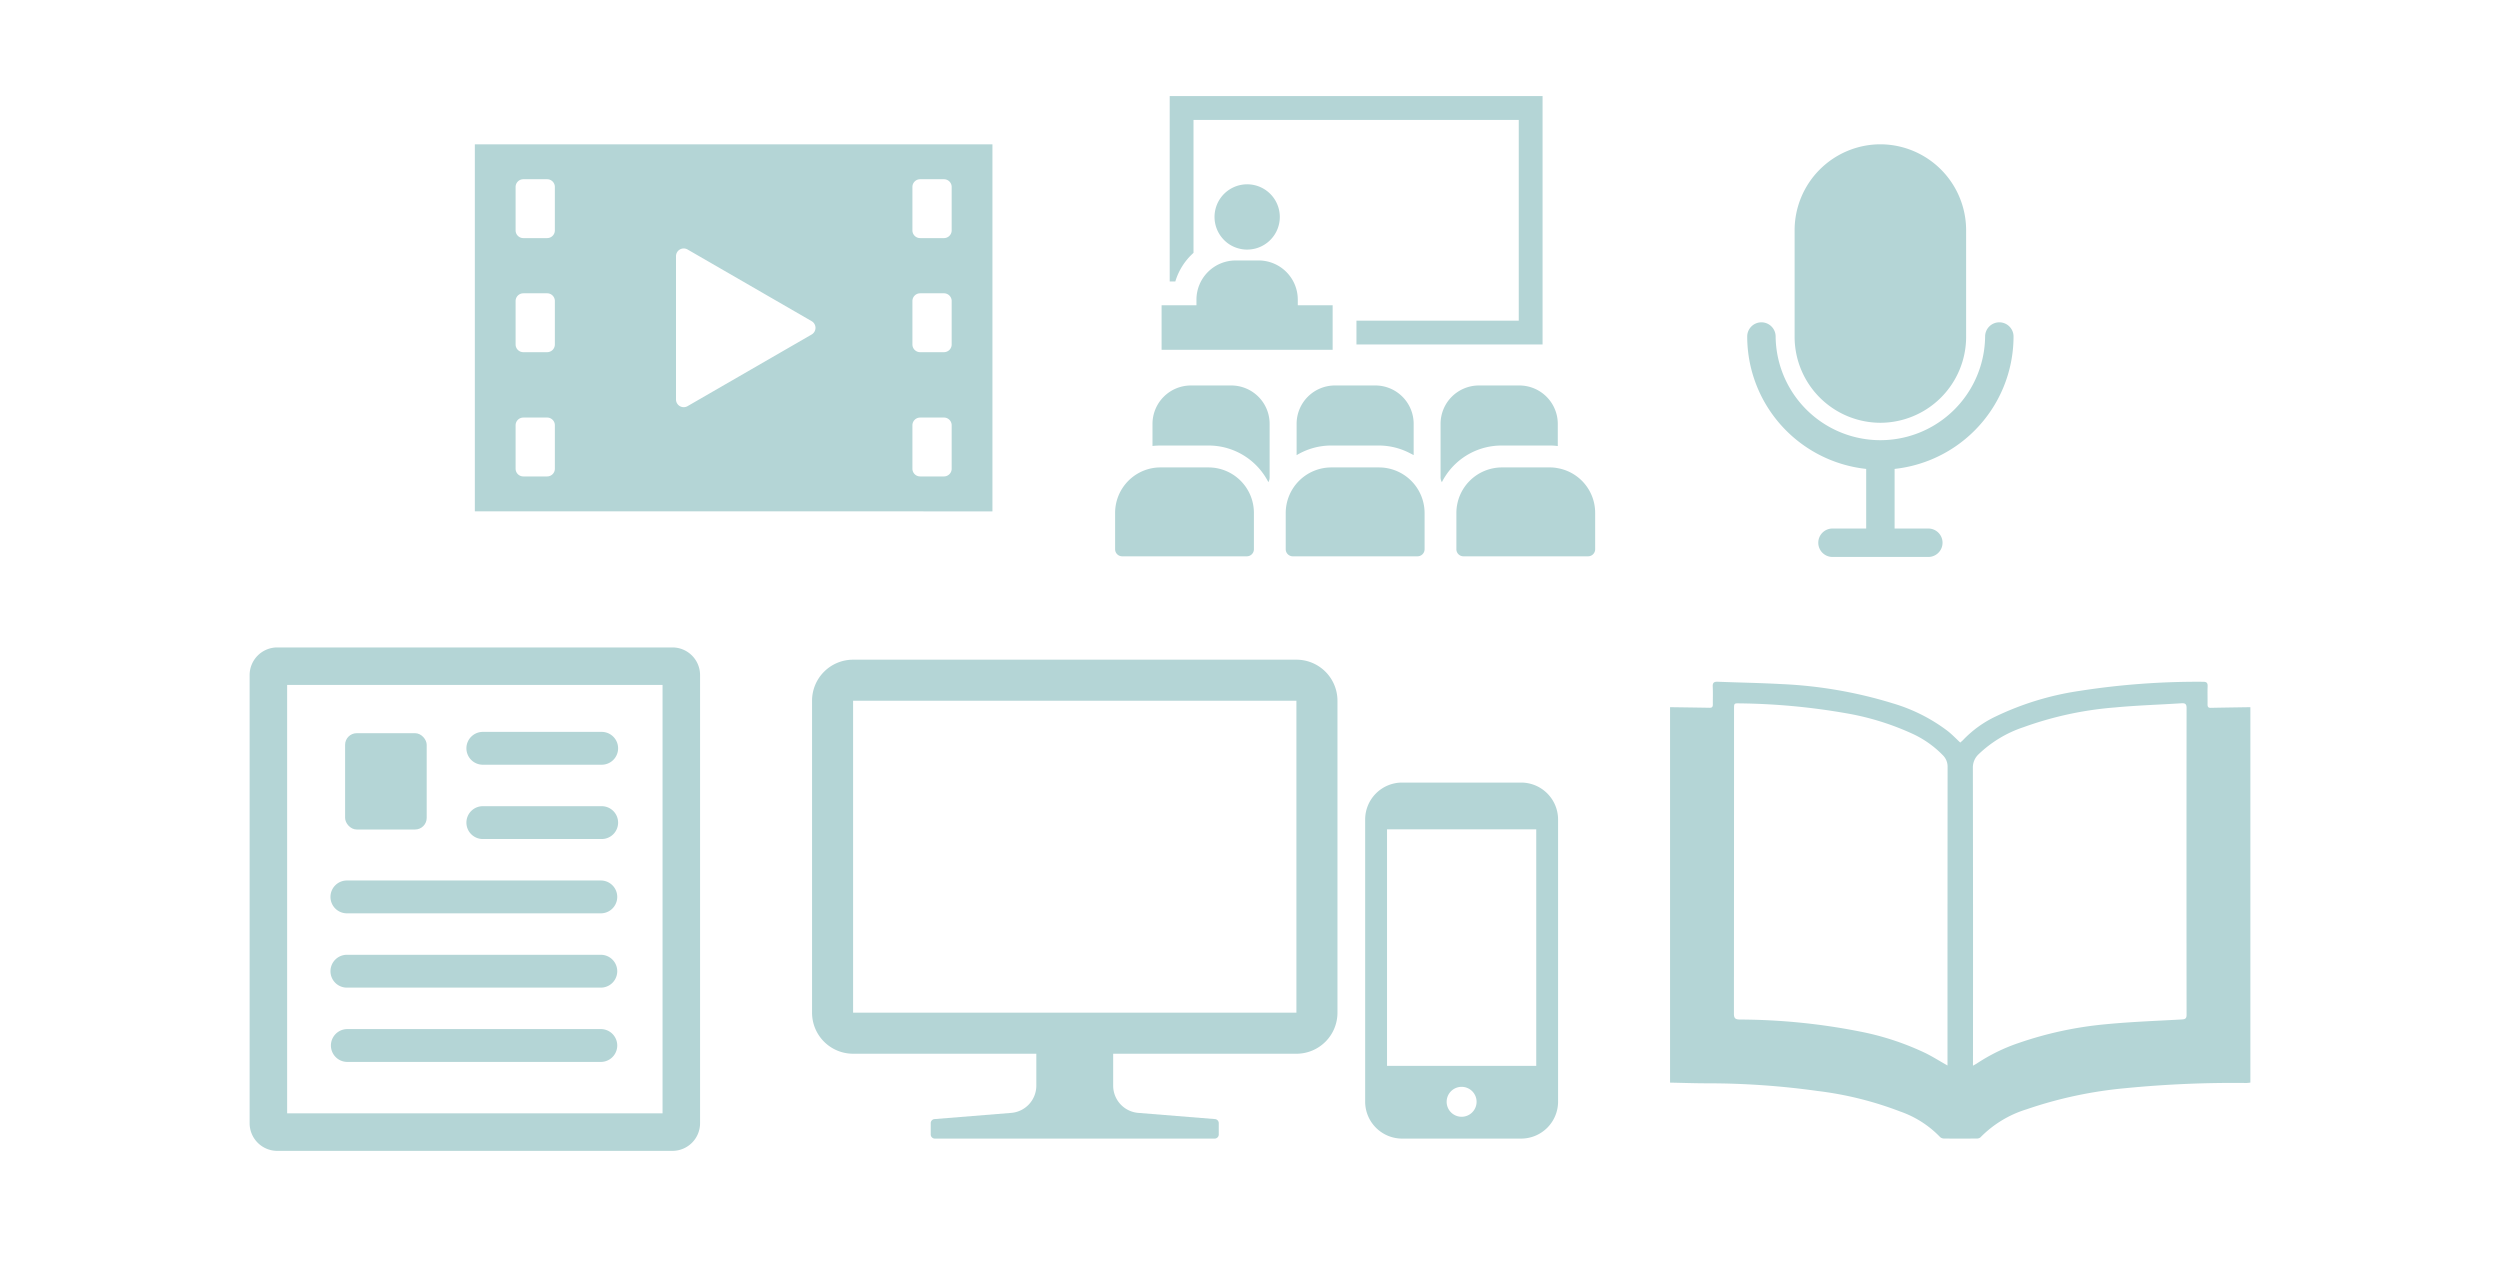 <?xml version="1.0" encoding="UTF-8" standalone="no"?>
<svg
   xmlns:dc="http://purl.org/dc/elements/1.1/"
   xmlns:cc="http://creativecommons.org/ns#"
   xmlns:rdf="http://www.w3.org/1999/02/22-rdf-syntax-ns#"
   xmlns:svg="http://www.w3.org/2000/svg"
   xmlns="http://www.w3.org/2000/svg"
   xmlns:sodipodi="http://sodipodi.sourceforge.net/DTD/sodipodi-0.dtd"
   xmlns:inkscape="http://www.inkscape.org/namespaces/inkscape"
   width="215.14"
   height="110.212"
   viewBox="0 0 215.14 110.212"
   version="1.1"
   id="svg34"
   sodipodi:docname="point02.svg"
   inkscape:version="1.0.1 (3bc2e813f5, 2020-09-07)">
  <defs
     id="defs38" />
  <sodipodi:namedview
     pagecolor="#ffffff"
     bordercolor="#666666"
     borderopacity="1"
     objecttolerance="10"
     gridtolerance="10"
     guidetolerance="10"
     inkscape:pageopacity="0"
     inkscape:pageshadow="2"
     inkscape:window-width="1920"
     inkscape:window-height="1017"
     id="namedview36"
     showgrid="false"
     inkscape:snap-global="false"
     fit-margin-top="0"
     fit-margin-left="0"
     fit-margin-right="0"
     fit-margin-bottom="0"
     inkscape:zoom="2.9329703"
     inkscape:cx="75.34459"
     inkscape:cy="74.512906"
     inkscape:window-x="-8"
     inkscape:window-y="-8"
     inkscape:window-maximized="1"
     inkscape:current-layer="svg34" />
  <g
     id="グループ_262"
     data-name="グループ 262"
     transform="translate(4998.438,15464.82)"
     style="fill:#B4D5D6">
    <path
       id="パス_37"
       data-name="パス 37"
       d="m 49.938,68.757 v 32.308 c -0.118,0.011 -0.236,0.032 -0.354,0.033 a 95.286,95.286 0 0 0 -10.351,0.442 36.33,36.33 0 0 0 -8.552,1.822 9.447,9.447 0 0 0 -3.973,2.415 0.482,0.482 0 0 1 -0.325,0.1 c -0.93,0.008 -1.861,0.01 -2.792,0 a 0.518,0.518 0 0 1 -0.352,-0.125 8.752,8.752 0 0 0 -3.457,-2.208 29.8,29.8 0 0 0 -7.1,-1.76 68.392,68.392 0 0 0 -9.458,-0.658 c -1.075,0 -2.15,-0.039 -3.226,-0.06 V 68.757 c 1.142,0.016 2.283,0.031 3.425,0.051 0.225,0 0.259,-0.122 0.257,-0.306 -0.005,-0.5 0.017,-1.011 -0.009,-1.514 -0.018,-0.344 0.117,-0.433 0.438,-0.42 1.818,0.072 3.638,0.1 5.454,0.2 a 38.252,38.252 0 0 1 9.629,1.667 14.633,14.633 0 0 1 4.732,2.4 c 0.368,0.295 0.7,0.64 1.048,0.968 0.1,-0.093 0.188,-0.157 0.258,-0.235 a 9.475,9.475 0 0 1 2.829,-2.029 25.009,25.009 0 0 1 7.132,-2.176 65.733,65.733 0 0 1 10.677,-0.792 c 0.29,0 0.4,0.079 0.392,0.383 -0.021,0.517 0,1.036 -0.007,1.554 0,0.184 0.035,0.31 0.258,0.306 1.144,-0.024 2.289,-0.039 3.427,-0.057 z M 23.873,99.592 v -0.547 q 0,-12.581 0.009,-25.163 A 1.373,1.373 0 0 0 23.473,72.891 8.759,8.759 0 0 0 20.708,70.976 23,23 0 0 0 15.043,69.261 56.621,56.621 0 0 0 6.004,68.43 c -0.5,-0.012 -0.5,-0.012 -0.5,0.493 q 0,13.1 -0.01,26.2 c 0,0.412 0.123,0.507 0.516,0.514 A 54.152,54.152 0 0 1 16.344,96.67 23.582,23.582 0 0 1 22,98.535 c 0.61,0.305 1.193,0.671 1.873,1.057 z m 2.191,0.018 c 0.175,-0.1 0.257,-0.138 0.332,-0.189 A 15.508,15.508 0 0 1 30,97.655 31.856,31.856 0 0 1 37.5,96.042 c 2.167,-0.21 4.347,-0.287 6.522,-0.411 0.282,-0.016 0.426,-0.057 0.426,-0.4 q -0.014,-13.2 0,-26.4 c 0,-0.345 -0.118,-0.431 -0.441,-0.41 -1.9,0.123 -3.8,0.179 -5.687,0.357 a 29.971,29.971 0 0 0 -7.883,1.693 10.251,10.251 0 0 0 -3.89,2.34 1.554,1.554 0 0 0 -0.49,1.159 q 0.022,12.541 0.01,25.082 z"
       transform="translate(-4854.718,-15472.72)"
       fill="#b4d5d6"
       fill-rule="evenodd"
       style="fill:#B4D5D6" />
    <g
       id="グループ_59"
       data-name="グループ 59"
       transform="translate(-4976.956,-15409.104)"
       style="fill:#B4D5D6">
      <path
         id="rect1006"
         d="M 0.26,-2.117 H 34.269 A 2.379,2.379 0 0 1 36.646,0.26 V 38.83 A 2.379,2.379 0 0 1 34.27,41.206 H 0.26 A 2.379,2.379 0 0 1 -2.117,38.83 V 0.26 A 2.379,2.379 0 0 1 0.26,-2.117 Z M 33.418,1.111 H 1.111 v 36.867 h 32.307 z"
         transform="translate(2.117,2.117)"
         fill="#b4d5d6"
         style="fill:#B4D5D6" />
      <rect
         id="rect1008"
         width="7.022"
         height="8.288"
         rx="1"
         transform="translate(8.216,7.38)"
         fill="#b4d5d6"
         style="fill:#B4D5D6"
         x="0"
         y="0" />
      <path
         id="path1010"
         d="M 33.576,12.886 H 23.423 a 1.413,1.413 0 1 1 0,-2.825 h 10.153 a 1.413,1.413 0 1 1 0,2.825 z"
         transform="translate(-3.317,-2.793)"
         fill="#b4d5d6"
         style="fill:#B4D5D6" />
      <path
         id="path1014"
         d="M 33.576,21.271 H 23.423 a 1.413,1.413 0 1 1 0,-2.825 h 10.153 a 1.413,1.413 0 1 1 0,2.825 z"
         transform="translate(-3.317,-4.784)"
         fill="#b4d5d6"
         style="fill:#B4D5D6" />
      <path
         id="path1022"
         d="M 31.852,29.656 H 10 a 1.413,1.413 0 1 1 0,-2.825 h 21.852 a 1.413,1.413 0 0 1 0,2.825 z"
         transform="translate(-1.592,-6.775)"
         fill="#b4d5d6"
         style="fill:#B4D5D6" />
      <path
         id="path1024"
         d="M 31.852,38.041 H 10 a 1.413,1.413 0 1 1 0,-2.825 h 21.852 a 1.413,1.413 0 0 1 0,2.825 z"
         transform="translate(-1.592,-8.766)"
         fill="#b4d5d6"
         style="fill:#B4D5D6" />
      <path
         id="path1050"
         d="M 31.852,46.426 H 10 A 1.413,1.413 0 1 1 10,43.6 h 21.852 a 1.413,1.413 0 0 1 0,2.825 z"
         transform="translate(-1.592,-10.757)"
         fill="#b4d5d6"
         style="fill:#B4D5D6" />
    </g>
    <g
       id="グループ_64"
       data-name="グループ 64"
       transform="translate(-4928.556,-15408.05)"
       style="fill:#B4D5D6">
      <g
         id="グループ_60"
         data-name="グループ 60"
         style="fill:#B4D5D6">
        <path
           id="パス_42"
           data-name="パス 42"
           d="M 41.682,22.654 H 3.532 A 3.533,3.533 0 0 0 0,26.186 v 26.846 a 3.532,3.532 0 0 0 3.532,3.532 H 19.3 v 2.747 a 2.352,2.352 0 0 1 -2.162,2.344 l -6.6,0.533 a 0.353,0.353 0 0 0 -0.325,0.352 v 0.974 a 0.353,0.353 0 0 0 0.353,0.353 H 34.648 A 0.353,0.353 0 0 0 35,63.514 V 62.54 a 0.353,0.353 0 0 0 -0.325,-0.352 l -6.6,-0.533 a 2.352,2.352 0 0 1 -2.162,-2.344 v -2.746 h 15.77 a 3.532,3.532 0 0 0 3.532,-3.532 V 26.186 a 3.532,3.532 0 0 0 -3.533,-3.532 z m 0,3.532 V 53.032 H 3.532 V 26.186 Z"
           transform="translate(0,-22.654)"
           fill="#b4d5d6"
           style="fill:#B4D5D6" />
      </g>
      <g
         id="グループ_61"
         data-name="グループ 61"
         transform="translate(47.598,10.575)"
         style="fill:#B4D5D6">
        <path
           id="パス_43"
           data-name="パス 43"
           d="m 130.7,0 h -10.244 a 3.182,3.182 0 0 0 -3.179,3.179 v 24.28 a 3.182,3.182 0 0 0 3.179,3.179 H 130.7 a 3.182,3.182 0 0 0 3.179,-3.178 V 3.179 A 3.182,3.182 0 0 0 130.7,0 Z m -5.122,28.76 a 1.288,1.288 0 1 1 1.288,-1.288 1.29,1.29 0 0 1 -1.288,1.288 z M 132,4.025 V 24.38 H 119.159 V 4.025 Z"
           transform="translate(-117.277)"
           fill="#b4d5d6"
           style="fill:#B4D5D6" />
      </g>
    </g>
    <g
       id="グループ_62"
       data-name="グループ 62"
       transform="translate(-4957.575,-15452.402)"
       style="fill:#B4D5D6">
      <path
         id="パス_44"
         data-name="パス 44"
         d="m 0,74.451 v 31.588 H 44.542 V 74.451 Z m 6.222,8.072 H 4.172 A 0.664,0.664 0 0 1 3.508,81.859 v -3.738 a 0.664,0.664 0 0 1 0.664,-0.664 h 2.05 a 0.664,0.664 0 0 1 0.664,0.664 v 3.739 a 0.664,0.664 0 0 1 -0.664,0.663 z m -2.05,4.75 h 2.05 a 0.664,0.664 0 0 1 0.664,0.664 v 3.739 A 0.664,0.664 0 0 1 6.222,92.34 H 4.172 A 0.664,0.664 0 0 1 3.508,91.676 v -3.738 a 0.664,0.664 0 0 1 0.664,-0.664 z m 0,10.693 h 2.05 a 0.664,0.664 0 0 1 0.664,0.664 v 3.739 a 0.664,0.664 0 0 1 -0.664,0.664 H 4.172 A 0.664,0.664 0 0 1 3.508,102.369 V 98.631 A 0.664,0.664 0 0 1 4.172,97.967 Z M 17.311,96.409 V 84.081 a 0.664,0.664 0 0 1 1,-0.575 l 10.672,6.164 a 0.664,0.664 0 0 1 0,1.15 L 18.307,96.984 A 0.664,0.664 0 0 1 17.311,96.409 Z M 40.37,82.523 h -2.05 a 0.664,0.664 0 0 1 -0.664,-0.664 v -3.738 a 0.664,0.664 0 0 1 0.664,-0.664 h 2.05 a 0.664,0.664 0 0 1 0.664,0.664 v 3.739 a 0.664,0.664 0 0 1 -0.664,0.663 z m -2.05,4.75 h 2.05 a 0.664,0.664 0 0 1 0.664,0.664 v 3.739 A 0.664,0.664 0 0 1 40.37,92.34 h -2.05 a 0.664,0.664 0 0 1 -0.664,-0.664 v -3.738 a 0.664,0.664 0 0 1 0.664,-0.664 z m 0,10.693 h 2.05 a 0.664,0.664 0 0 1 0.664,0.664 v 3.739 a 0.664,0.664 0 0 1 -0.664,0.664 h -2.05 a 0.664,0.664 0 0 1 -0.664,-0.664 v -3.738 a 0.664,0.664 0 0 1 0.664,-0.664 z"
         transform="translate(0,-74.451)"
         fill="#b4d5d6"
         style="fill:#B4D5D6" />
    </g>
    <g
       id="g22"
       transform="translate(-4902.476,-15456.552)"
       style="fill:#B4D5D6">
      <path
         id="path4"
         d="m 356.57,324.413 a 4.96,4.96 0 0 1 0.659,0.04 h 0.032 0.013 v -1.9 a 3.307,3.307 0 0 0 -3.307,-3.307 H 350.5 a 3.3,3.3 0 0 0 -3.313,3.307 v 4.583 a 0.825,0.825 0 0 0 0.113,0.434 4.059,4.059 0 0 1 0.289,-0.509 5.749,5.749 0 0 1 4.872,-2.647 z"
         transform="translate(-319.179,-294.341)"
         fill="#b4d5d6"
         style="fill:#B4D5D6" />
      <path
         id="path6"
         d="m 200.7,324.413 a 5.8,5.8 0 0 1 2.586,0.623 c 0.128,0.066 0.259,0.125 0.381,0.2 v -0.006 l 0.013,0.006 v -2.684 a 3.3,3.3 0 0 0 -3.307,-3.307 h -3.458 a 3.3,3.3 0 0 0 -3.307,3.307 v 2.691 a 5.755,5.755 0 0 1 2.98,-0.83 z"
         transform="translate(-177.988,-294.341)"
         fill="#b4d5d6"
         style="fill:#B4D5D6" />
      <path
         id="path8"
         d="m 46.63,319.246 h -3.47 a 3.307,3.307 0 0 0 -3.307,3.307 v 1.886 0 0.013 a 6.105,6.105 0 0 1 0.7,-0.038 h 4.105 a 5.769,5.769 0 0 1 4.885,2.659 q 0.151,0.236 0.283,0.491 a 0.864,0.864 0 0 0 0.107,-0.428 v -4.583 a 3.3,3.3 0 0 0 -3.303,-3.307 z"
         transform="translate(-36.636,-294.341)"
         fill="#b4d5d6"
         style="fill:#B4D5D6" />
      <path
         id="path10"
         d="m 372.694,406.711 a 3.289,3.289 0 0 0 -0.712,-0.066 h -4.1 a 3.926,3.926 0 0 0 -3.92,3.913 v 3.127 a 0.609,0.609 0 0 0 0.609,0.609 h 10.725 a 0.609,0.609 0 0 0 0.609,-0.609 v -3.127 a 3.9,3.9 0 0 0 -3.211,-3.847 z"
         transform="translate(-334.594,-374.688)"
         fill="#b4d5d6"
         style="fill:#B4D5D6" />
      <path
         id="path12"
         d="M 190.011,406.645 H 185.9 a 3.927,3.927 0 0 0 -3.92,3.913 v 3.127 a 0.609,0.609 0 0 0 0.609,0.609 h 10.732 a 0.609,0.609 0 0 0 0.609,-0.609 v -3.127 a 3.927,3.927 0 0 0 -3.92,-3.913 z"
         transform="translate(-167.298,-374.688)"
         fill="#b4d5d6"
         style="fill:#B4D5D6" />
      <path
         id="path14"
         d="M 8.024,406.645 H 3.92 a 3.739,3.739 0 0 0 -0.7,0.059 3.917,3.917 0 0 0 -3.22,3.854 v 3.127 a 0.609,0.609 0 0 0 0.609,0.609 h 10.726 a 0.609,0.609 0 0 0 0.609,-0.609 v -3.127 a 3.909,3.909 0 0 0 -3.92,-3.913 z"
         transform="translate(0,-374.688)"
         fill="#b4d5d6"
         style="fill:#B4D5D6" />
      <path
         id="path16"
         d="M 90.322,10.549 H 58.235 V 26.5 h 0.485 a 5.377,5.377 0 0 1 1.563,-2.458 V 12.6 H 88.274 V 29.876 H 74.306 v 2.048 h 16.016 z"
         transform="translate(-53.537,-10.549)"
         fill="#b4d5d6"
         style="fill:#B4D5D6" />
      <path
         id="path18"
         d="m 52.6,189.248 v 0.492 h -3 v 3.83 h 14.72 v -3.83 h -3 v -0.492 a 3.371,3.371 0 0 0 -3.359,-3.366 h -1.996 a 3.377,3.377 0 0 0 -3.365,3.366 z"
         transform="translate(-45.6,-171.736)"
         fill="#b4d5d6"
         style="fill:#B4D5D6" />
      <path
         id="path20"
         d="m 108.155,110.254 a 2.614,2.614 0 0 0 0.7,0.089 2.963,2.963 0 0 0 0.7,-0.089 2.809,2.809 0 1 0 -2.84,-0.9 2.759,2.759 0 0 0 1.44,0.9 z"
         transform="translate(-97.49,-97.132)"
         fill="#b4d5d6"
         style="fill:#B4D5D6" />
    </g>
    <g
       id="グループ_63"
       data-name="グループ 63"
       transform="translate(-4848.079,-15452.402)"
       style="fill:#B4D5D6">
      <path
         id="パス_45"
         data-name="パス 45"
         d="m 56.3,121.786 a 11.472,11.472 0 0 1 -11.459,-11.459 1.223,1.223 0 0 1 2.446,0 9.014,9.014 0 0 0 18.027,0 1.223,1.223 0 1 1 2.446,0 11.472,11.472 0 0 1 -11.46,11.459 z"
         transform="translate(-44.842,-93.784)"
         fill="#b4d5d6"
         style="fill:#B4D5D6" />
      <path
         id="パス_46"
         data-name="パス 46"
         d="m 81.282,23.965 v 0 A 7.4,7.4 0 0 1 73.9,16.587 V 7.378 A 7.4,7.4 0 0 1 81.282,0 v 0 a 7.4,7.4 0 0 1 7.378,7.378 v 9.208 a 7.4,7.4 0 0 1 -7.378,7.379 z"
         transform="translate(-69.822)"
         fill="#b4d5d6"
         style="fill:#B4D5D6" />
      <path
         id="パス_47"
         data-name="パス 47"
         d="m 118.965,193.547 a 1.223,1.223 0 0 1 -1.223,-1.223 v -6.889 a 1.223,1.223 0 1 1 2.446,0 v 6.889 a 1.223,1.223 0 0 1 -1.223,1.223 z"
         transform="translate(-107.505,-158.346)"
         fill="#b4d5d6"
         style="fill:#B4D5D6" />
      <path
         id="パス_48"
         data-name="パス 48"
         d="M 97.845,237.929 H 89.6 a 1.223,1.223 0 0 1 0,-2.446 h 8.247 a 1.223,1.223 0 0 1 0,2.446 z"
         transform="translate(-82.262,-202.418)"
         fill="#b4d5d6"
         style="fill:#B4D5D6" />
    </g>
  </g>
</svg>
